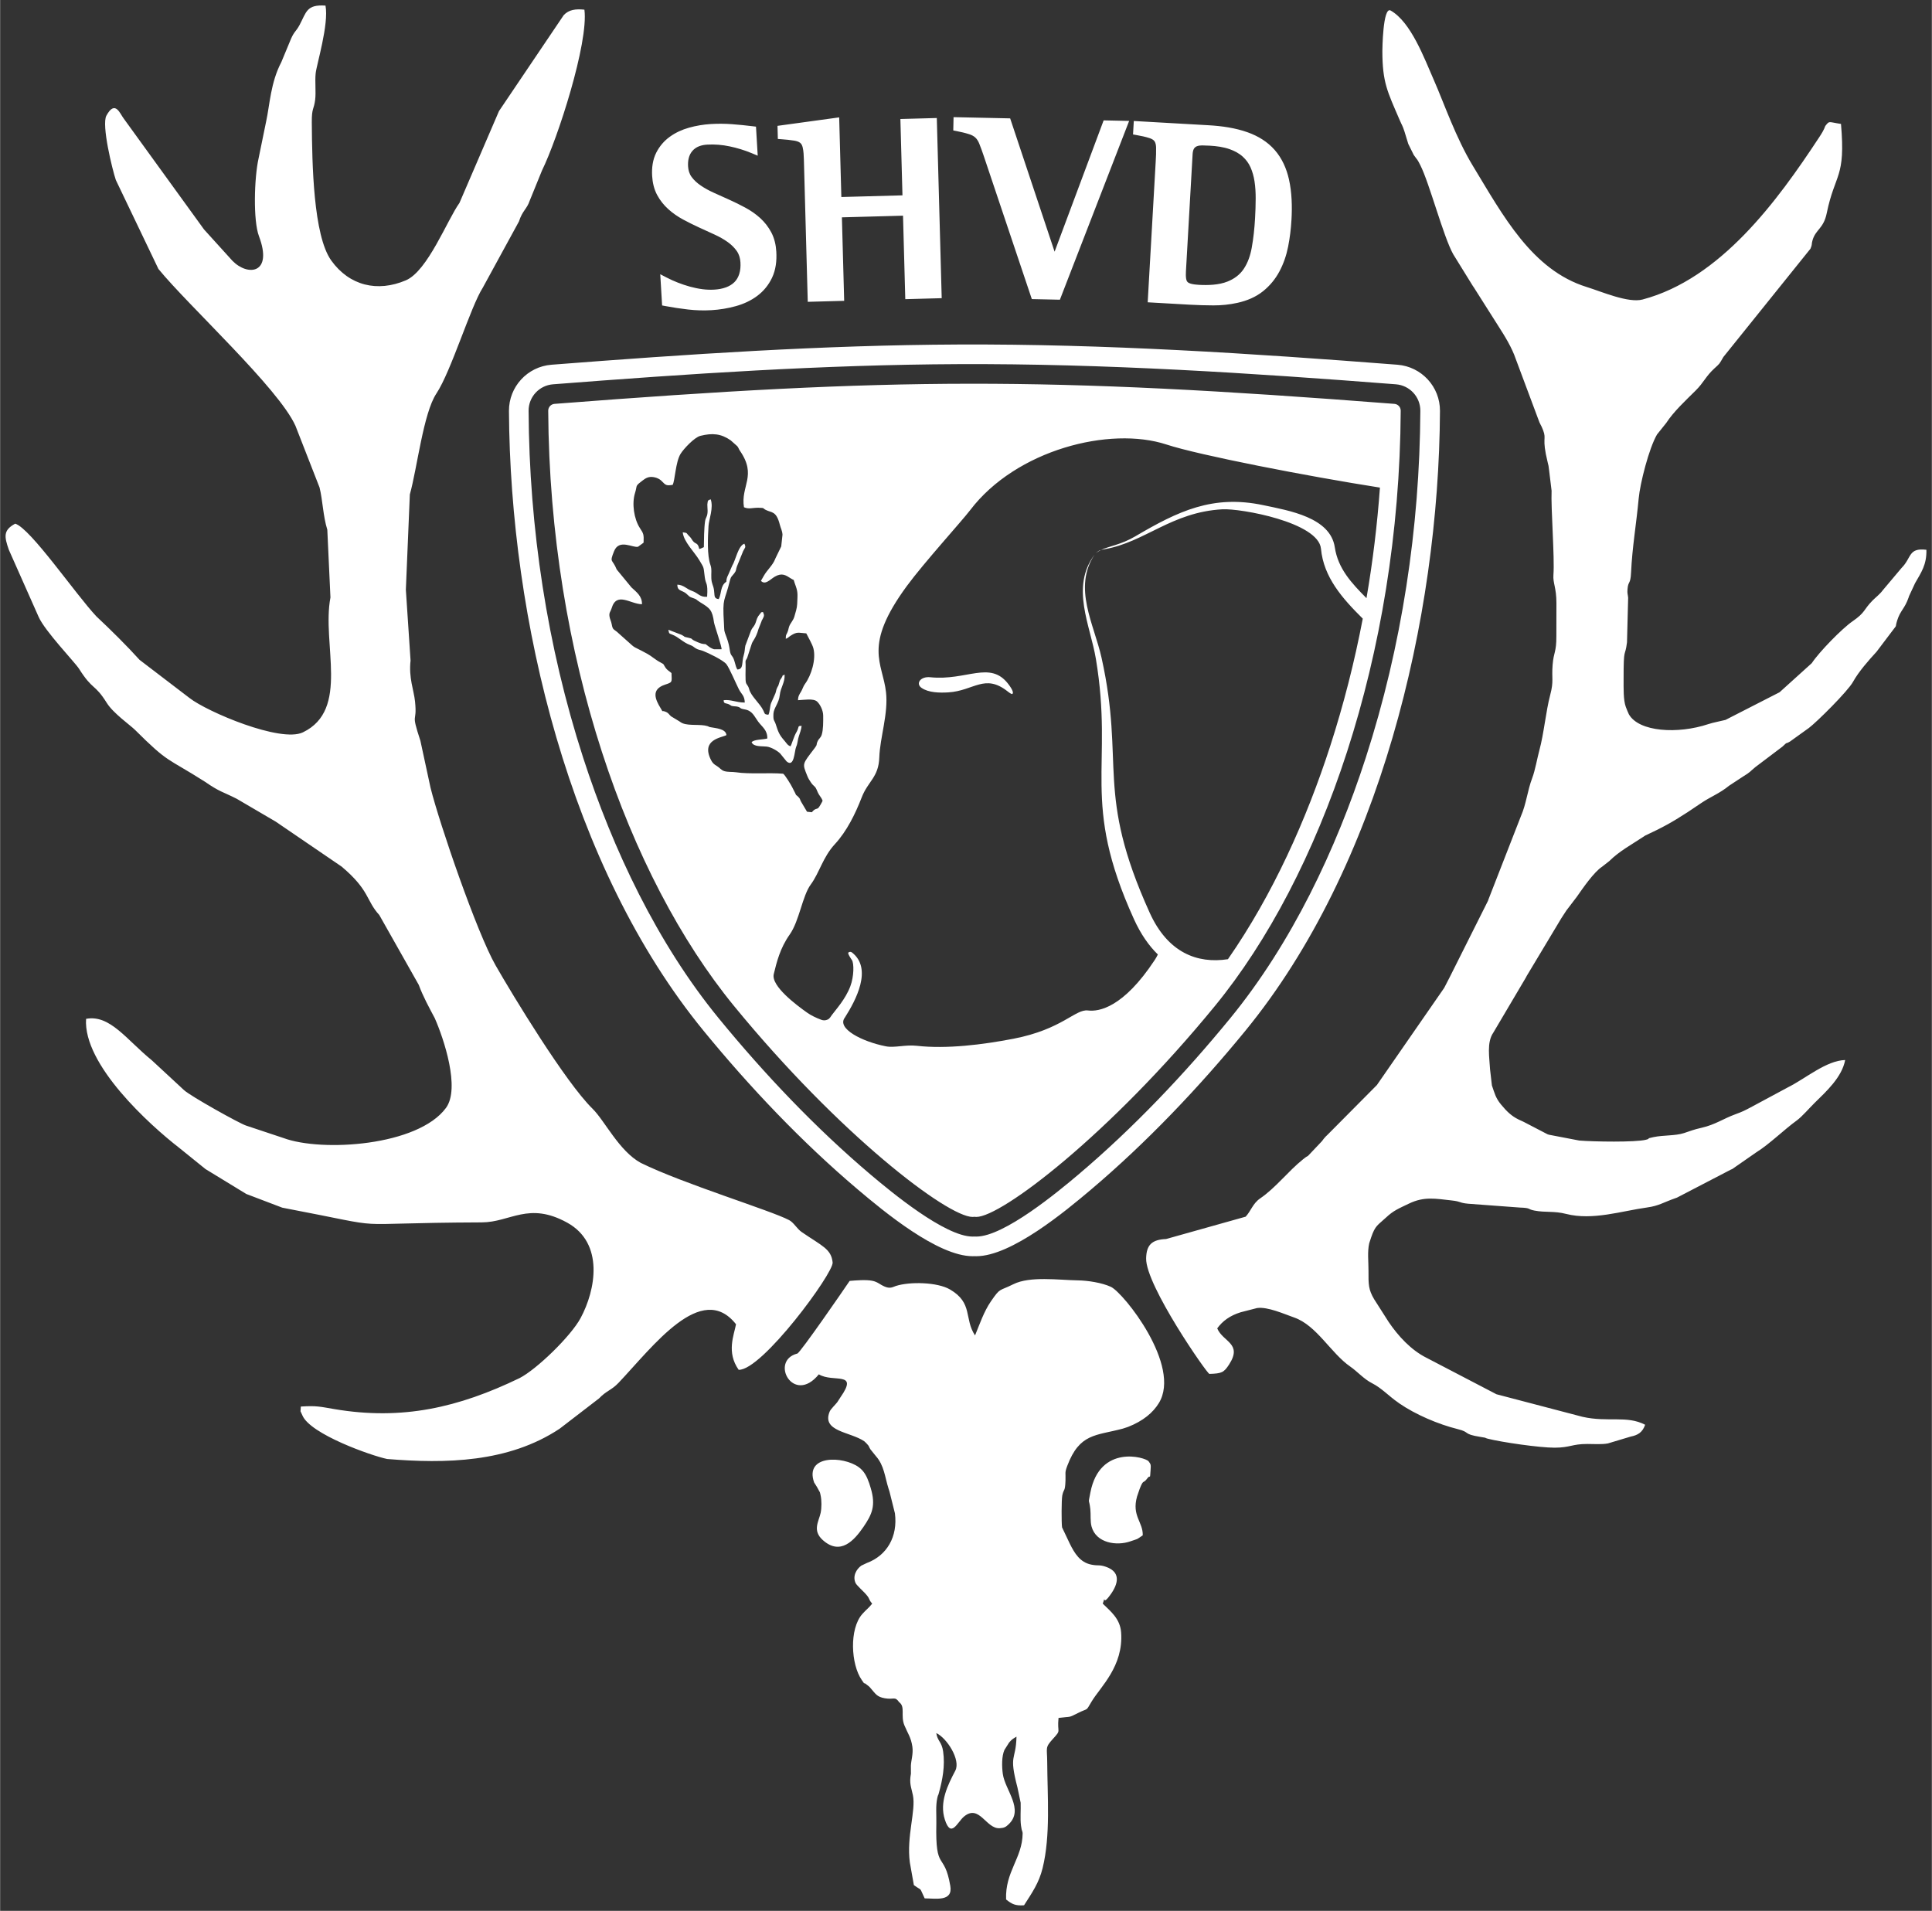 <?xml version="1.0" encoding="UTF-8"?> <svg xmlns="http://www.w3.org/2000/svg" xmlns:xlink="http://www.w3.org/1999/xlink" xmlns:xodm="http://www.corel.com/coreldraw/odm/2003" xml:space="preserve" width="1011px" height="1000px" version="1.1" style="shape-rendering:geometricPrecision; text-rendering:geometricPrecision; image-rendering:optimizeQuality; fill-rule:evenodd; clip-rule:evenodd" viewBox="0 0 1011 1000.138"><rect x="0" y="0" width="1011" height="1000.138" fill="#333333" stroke="none"/> <defs> <style type="text/css"> .fil0 {fill:white} </style> </defs> <g id="Ebene_x0020_1">  <path class="fil0" d="M656.786 114.244c0.196,-3.425 0.311,-6.856 0.323,-10.287 0.01,-3.01 -0.144,-6.046 -0.603,-9.024 -0.392,-2.541 -1.056,-5.03 -2.106,-7.382 -0.95,-2.128 -2.305,-3.969 -4.03,-5.539 -1.938,-1.764 -4.308,-3.012 -6.763,-3.891 -3.3,-1.181 -6.973,-1.67 -10.457,-1.868 -1.365,-0.078 -2.732,-0.137 -4.1,-0.147 -0.915,-0.005 -1.867,0.114 -2.725,0.451 -0.622,0.245 -1.099,0.648 -1.475,1.202 -0.536,0.784 -0.701,2.128 -0.753,3.047l-3.487 61.26c-0.071,1.25 -0.095,2.644 0.129,3.921 0.089,0.573 0.287,1.155 0.695,1.584 0.444,0.466 1.138,0.751 1.748,0.921 1.311,0.36 2.773,0.509 4.127,0.587 4.826,0.273 10.536,0.105 15.079,-1.724 3.406,-1.371 6.319,-3.441 8.398,-6.5 2.244,-3.304 3.529,-7.187 4.243,-11.092 0.933,-5.118 1.462,-10.329 1.757,-15.519zm19.054 0.817c-0.268,4.721 -0.838,9.424 -1.759,14.062 -0.896,4.511 -2.365,8.855 -4.532,12.92 -2.126,3.989 -4.949,7.428 -8.461,10.28 -3.923,3.188 -8.648,5.108 -13.551,6.19 -4.129,0.91 -8.353,1.348 -12.583,1.326 -4.109,-0.021 -8.218,-0.13 -12.32,-0.364l-22.043 -1.255 4.205 -73.872c0.133,-2.356 0.259,-4.784 0.191,-7.144 -0.031,-1.059 -0.199,-2.33 -0.797,-3.234 -0.542,-0.821 -1.614,-1.335 -2.514,-1.642 -2.165,-0.74 -4.609,-1.216 -6.858,-1.62l-1.901 -0.343 0.399 -7.042 39.105 2.226c6.889,0.392 14.092,1.389 20.606,3.74 5.393,1.947 10.276,4.898 14.071,9.246 3.821,4.378 6.141,9.661 7.413,15.296 1.548,6.867 1.728,14.225 1.329,21.23zm-123.971 16.677l25.668 -68.734 13.347 0.288 -36.244 93.575 -14.689 -0.317 -25.14 -74.858c-0.738,-2.198 -1.51,-4.412 -2.391,-6.559 -0.47,-1.146 -1.127,-2.293 -2.038,-3.143 -0.892,-0.832 -2.064,-1.374 -3.214,-1.746 -2.115,-0.685 -4.361,-1.183 -6.54,-1.62l-1.791 -0.359 0.148 -6.948 29.624 0.637 23.26 69.784zm-79.331 -18.851l-31.987 0.87 1.19 43.699 -19.061 0.518 -2.027 -74.476c-0.056,-2.012 -0.156,-4.354 -0.618,-6.316 -0.21,-0.891 -0.573,-1.811 -1.305,-2.402 -0.842,-0.679 -2.061,-1 -3.106,-1.173 -2.181,-0.357 -4.428,-0.558 -6.632,-0.726l-1.96 -0.15 -0.187 -6.86 32.282 -4.433 1.135 41.678 31.987 -0.87 -1.087 -39.957 19.059 -0.518 2.567 94.296 -19.061 0.518 -1.189 -43.698zm-66.316 18.848c0.276,4.659 -0.229,9.471 -2.271,13.719 -1.799,3.743 -4.347,6.893 -7.667,9.386 -3.352,2.519 -7.155,4.252 -11.182,5.377 -4.199,1.172 -8.506,1.871 -12.857,2.13 -4.076,0.243 -8.173,0.113 -12.23,-0.354 -3.983,-0.46 -7.947,-1.062 -11.886,-1.801l-1.674 -0.314 -0.973 -16.346 3.411 1.77c1.889,0.981 3.837,1.851 5.819,2.625 2.069,0.805 4.178,1.521 6.319,2.107 2.126,0.58 4.279,1.037 6.465,1.324 2.069,0.271 4.168,0.359 6.252,0.235 2.091,-0.124 4.213,-0.473 6.183,-1.209 1.62,-0.607 3.116,-1.469 4.352,-2.691 1.188,-1.176 1.988,-2.623 2.509,-4.204 0.649,-1.965 0.785,-4.096 0.661,-6.15 -0.123,-2.111 -0.674,-4.143 -1.886,-5.897 -1.275,-1.846 -2.907,-3.406 -4.724,-4.714 -2.147,-1.545 -4.492,-2.829 -6.892,-3.934 -2.728,-1.254 -5.462,-2.499 -8.191,-3.751 -2.821,-1.296 -5.605,-2.674 -8.337,-4.15 -2.772,-1.499 -5.374,-3.29 -7.716,-5.402 -2.348,-2.12 -4.309,-4.574 -5.816,-7.36 -1.671,-3.092 -2.446,-6.56 -2.655,-10.051 -0.245,-4.155 0.258,-8.444 2.163,-12.192 1.684,-3.311 4.043,-6.097 7.049,-8.277 3.053,-2.214 6.468,-3.765 10.092,-4.778 3.724,-1.039 7.539,-1.681 11.397,-1.911 3.682,-0.219 7.378,-0.2 11.056,0.075 3.603,0.271 7.201,0.632 10.789,1.072l1.804 0.22 0.904 15.197 -3.222 -1.341c-3.695,-1.538 -7.542,-2.704 -11.456,-3.526 -3.864,-0.812 -7.811,-1.156 -11.756,-0.92 -2.92,0.174 -5.755,0.995 -7.731,3.265 -1.983,2.279 -2.457,5.22 -2.281,8.159 0.118,1.981 0.654,3.857 1.831,5.471 1.286,1.764 2.937,3.233 4.728,4.468 2.159,1.489 4.497,2.74 6.884,3.819 2.728,1.234 5.458,2.455 8.187,3.686 2.832,1.278 5.616,2.657 8.349,4.134 2.784,1.503 5.398,3.3 7.743,5.426 2.355,2.136 4.305,4.652 5.801,7.458 1.67,3.136 2.445,6.623 2.655,10.15zm19.784 644.174c-5.085,-14.586 15.213,-13.871 23.331,-8.017 2.831,2.041 4.237,4.799 5.513,8.438l0.788 2.532c2.743,9.138 0.71,13.744 -3.817,20.345 -4.742,6.912 -11.979,15.201 -21.274,6.863 -5.611,-5.027 -2.064,-9.781 -1.122,-14.222 0.552,-2.602 0.558,-6.682 -0.03,-9.24 -0.562,-2.436 -0.044,-0.772 -1.181,-3.031 -0.918,-1.83 -2.103,-3.367 -2.208,-3.668zm171.996 27.684c-3.943,2.638 -1.738,1.476 -6.424,3.13 -7.289,2.568 -18.018,0.902 -20.358,-7.708 -0.776,-2.848 -0.327,-6.083 -0.65,-9.08 -0.664,-6.171 -1.294,-1.846 0.018,-8.705 4.891,-25.53 28.91,-18.505 30.484,-16.361 1.162,1.579 1.228,1.636 1.036,4.523 -0.38,5.678 -0.092,2.181 -1.588,4.234 -2.486,3.423 -1.963,0.154 -4.131,5.649l-1.359 3.97c-2.895,10.167 3.181,13.37 2.972,20.348zm-7.794 -56.715l-2.707 0.886c-14.009,3.743 -22.56,2.327 -29.006,19.479 -1.424,3.799 -0.778,3.495 -0.924,7.613 -0.228,6.372 -0.881,3.962 -1.681,7.868 -0.44,2.153 -0.463,14.372 -0.115,16.712l4.108 8.639c2.442,4.928 5.309,9.659 11.175,10.844 3.819,0.773 4.044,-0.105 7.622,1.126 8.847,3.05 6.056,10.178 1.318,16.049 -3.346,4.15 -1.148,-2.244 -2.919,3.254 4.133,4.064 9.066,7.868 9.605,15.024 1.325,17.73 -10.902,28.629 -15.401,36.15 -3.336,5.575 -1.466,3.209 -7.15,6.062 -5.403,2.716 -3.151,1.67 -10.201,2.581 -0.853,8.223 1.739,5.868 -2.98,11.016 -4.219,4.606 -2.985,4.566 -2.946,11.938 0.096,18.146 1.804,38.54 -2.411,55.661 -1.943,7.878 -5.562,12.913 -9.716,19.441 -4.529,0.331 -6.381,-0.606 -9.388,-3.04 -0.591,-14.48 8.499,-21.622 8.654,-34.46 0.019,-1.513 -0.406,-0.68 -0.865,-4.265 -0.476,-3.699 -0.029,-8.113 -0.17,-11.892l-1.662 -7.93c-4.69,-17.964 -0.82,-13.703 -0.518,-26.676 -2.081,1.22 -2.555,1.573 -3.846,3.066l-2.458 3.875c-1.483,3.337 -1.382,8.679 -0.859,12.546 1.141,8.459 11.298,18.603 3.042,26.406 -1.484,1.4 -2.27,1.902 -4.719,2.037 -7.094,0.393 -10.582,-12.735 -18.593,-6.134 -3.536,2.916 -6.79,11.734 -10.071,1.594 -2.938,-9.073 1.517,-18.028 5.478,-25.566 2.94,-5.608 -4.375,-17.091 -9.957,-19.695 0.667,4.34 2.863,4.475 3.596,9.663 1.054,7.474 -0.299,14.77 -2.3,21.938 -0.572,2.041 -0.176,-0.151 -0.744,2.308 -0.945,4.092 -0.418,9.062 -0.515,13.402 -0.588,25.887 4.12,14.218 7.299,32.644 1.455,8.442 -7.596,6.569 -13.405,6.569 -3.126,-6.579 -0.918,-3.456 -5.66,-6.957l-2.114 -11.894c-1.808,-13.721 3.273,-27.08 1.605,-35.18 -0.861,-4.194 -1.991,-6.132 -1.027,-11.232l-0.026 -4.131c0.073,-2.608 1.323,-6.281 0.787,-9.984 -0.717,-4.937 -2.436,-6.973 -4.184,-11.201 -2.097,-5.076 0.622,-9.683 -2.738,-12.113 -2.257,-3.223 -2.739,-1.21 -7.473,-2.043 -4.281,-0.755 -4.863,-2.333 -7.568,-5.41 -0.938,-1.069 -0.821,-0.781 -1.724,-1.547 -2.653,-2.253 -0.46,0.779 -2.814,-2.618 -5.685,-8.191 -6.604,-26.706 0.273,-34.508 2.1,-2.38 3.245,-3.009 5.181,-5.436 -2.372,-2.848 -0.756,-2.297 -3.942,-5.677 -0.645,-0.685 -4.237,-4.069 -4.693,-5.016 -1.743,-3.605 0.306,-7.364 2.984,-9.242l2.907 -1.378c10.521,-3.928 16.221,-13.836 14.649,-25.982l-2.804 -11.232c-0.096,-0.328 -0.183,-0.585 -0.281,-0.905 -0.096,-0.315 -0.187,-0.575 -0.285,-0.883 -1.863,-5.874 -2.256,-12.067 -6.573,-16.895l-2.897 -3.602c-0.8,-1.291 -0.48,-1.122 -1.152,-2.089 -0.23,-0.334 -1.705,-1.87 -2.038,-2.098 -7.407,-5.055 -22.499,-5.034 -18.098,-15.602 0.524,-1.252 3.046,-3.642 3.904,-4.787 0.832,-1.109 0.84,-1.391 1.727,-2.652 9.777,-13.939 -3.903,-7.458 -11.324,-11.992 -13.327,16.331 -25.927,-7.152 -11.247,-10.883 1.51,-0.382 24.666,-33.972 26.9,-37.334 0.1,-0.152 0.305,-0.465 0.484,-0.684 3.294,-0.291 8.61,-0.714 11.786,-0.073 3.024,0.613 3.758,1.871 6.694,3.103 2.834,1.188 4.31,0.066 5.689,-0.378 7.279,-2.349 21.697,-2.041 28.307,1.806 12.214,7.106 7.316,15.263 13.137,24.084 2.341,-5.666 4.614,-12.502 8.353,-17.907 5.051,-7.303 4.054,-5.088 11.713,-8.911 8.696,-4.34 23.699,-2.163 33.787,-2.006 5.124,0.079 12.484,1.192 17.233,3.38 6.597,3.04 37.163,41.291 25.106,60.872 -3.036,4.935 -8.137,9.337 -16.214,12.484zm361.635 -674.734c1.51,-2.297 2.63,-4.087 3.379,-6.211 2.32,-2.879 1.368,-2.091 8.212,-1.073 2.491,28.582 -3.117,25.597 -7.464,46.741 -1.675,8.143 -5.743,8.389 -7.423,14.126 -0.696,2.379 0.02,1.848 -1.09,4.452l-45.577 56.673c-2.331,3.987 -1.679,3.196 -4.723,5.992 -4.555,4.19 -5.472,7.283 -9.844,11.623 -5.177,5.137 -11.461,10.941 -15.364,16.944l-4.795 5.993c-4.235,7.263 -8.869,25.559 -9.598,33.5 -1.221,13.327 -3.364,25.306 -3.991,38.756 -0.304,6.498 -1.503,4.239 -1.859,8.706 -0.196,2.509 0.178,2.521 0.336,4.481l-0.601 23.351c-1.052,8.486 -1.815,1.542 -1.779,19.299 0.01,4.599 -0.184,10.898 1.164,14.527 0.273,0.731 1.3,3.312 1.574,3.795 5.233,9.308 25.643,10.511 41.638,5.17 2.613,-0.871 6.112,-1.459 8.941,-2.185l28.317 -14.483 16.847 -15.224c3.893,-5.905 15.875,-18.141 21.272,-21.864 6.976,-4.812 5.6,-5.918 10.551,-10.945 1.534,-1.551 3.807,-3.248 5.329,-5.336l9.865 -11.717c5.329,-5.318 3.4,-10.631 12.977,-9.479 0.203,7.843 -2.771,11.926 -5.912,17.434l-3.159 6.786c-0.093,0.259 -0.173,0.551 -0.265,0.814 -1.992,5.798 -4.339,6.745 -5.959,11.979 -1.291,4.174 0.151,1.864 -1.979,4.701l-8.817 11.656c-4.133,4.501 -9.34,10.376 -12.313,15.747 -2.727,4.938 -18.853,20.94 -23.095,24.14l-9.891 7.105c-2.917,1.723 -0.75,-0.357 -3.965,2.677l-14.146 10.689c-3.383,2.787 -2.302,2.41 -6.614,5.059l-7.159 4.704c-5.005,4.093 -9.554,5.674 -14.628,9.103l-7.08 4.755c-8.381,5.449 -13.381,8.133 -22.234,12.255 -0.198,0.135 -0.455,0.313 -0.652,0.444 -6.269,4.18 -12.75,7.588 -18.116,12.901l-3.75 2.938c-4.252,2.773 -10.03,11.165 -13.197,15.703l-5.517 7.246c-0.938,1.49 -1.851,2.83 -2.61,4.012l-18.133 30.223c-0.11,0.229 -0.249,0.5 -0.364,0.724l-17.115 28.956c-3.554,5.116 -1.982,13.092 -1.69,19.254l0.97 8.379c1.453,4.116 1.898,6.498 4.798,9.999 3.033,3.663 5.495,6.023 9.21,7.836 0.318,0.154 2.185,1 2.209,1.014 0.219,0.109 0.499,0.243 0.717,0.357l12.108 6.294c0.241,0.079 0.52,0.19 0.761,0.266l15.94 3.057c7.334,0.609 29.437,0.981 34.866,-0.421 3.456,-0.896 -1.159,-0.3 3.958,-1.38 5.211,-1.099 11.329,-0.613 15.936,-2.102 3.937,-1.272 4.608,-1.722 9.282,-2.798 7.221,-1.669 11.248,-4.722 17.625,-7.052 3.99,-1.457 4.903,-1.989 8.054,-3.639l19.712 -10.598c8.965,-4.469 19.819,-13.894 29.705,-14.161 -1.722,9.007 -9.756,16.33 -16.137,22.586 -2.538,2.489 -6.483,7.096 -9.203,9.056 -6.449,4.643 -14.4,12.481 -21.126,16.635l-12.651 8.792c-0.228,0.117 -0.536,0.208 -0.772,0.323l-28.157 14.637c-0.246,0.084 -0.525,0.191 -0.772,0.277 -6.196,2.15 -8.685,4.033 -14.809,4.867 -13.149,1.79 -28.519,6.937 -42.437,3.371 -6.301,-1.617 -10.709,-0.631 -16.489,-1.728 -4.018,-0.763 -1.584,-1.389 -7.721,-1.595l-26.979 -2.002c-4.888,-0.438 -3.443,-1.13 -8.65,-1.712 -8.573,-0.957 -14.475,-2.162 -22.342,1.618 -5.547,2.664 -8.167,3.68 -12.004,7.278 -4.289,4.023 -5.673,4.065 -7.828,10.407l-1.019 3.097c-1.035,4.54 -0.348,9.762 -0.379,14.451 -0.044,7.225 -0.02,9.786 2.97,14.863l7.561 11.853c4.984,7.381 11.765,14.749 19.765,18.747l36.673 19.117 45.056 11.813c13.362,3.011 23.097,-0.876 32.766,4.157 -1.396,3.996 -3.809,5.442 -7.568,6.19l-11.947 3.584c-3.156,0.592 -7.404,0.293 -10.699,0.282 -8.097,-0.019 -8.956,1.919 -17.143,1.944 -7.901,0.024 -27.788,-2.872 -35.01,-4.704 -2.531,-0.641 0.8,-0.195 -3.85,-0.942 -9.46,-1.517 -5.088,-2.389 -11.77,-4.046 -10.301,-2.55 -22.221,-7.671 -30.616,-13.452 -0.197,-0.134 -0.441,-0.332 -0.635,-0.466 -4.883,-3.353 -8.648,-7.588 -13.722,-10.152 -4.236,-2.138 -7.654,-6.113 -11.352,-8.667 -10.19,-7.038 -17.564,-21.571 -29.369,-25.7 -5.305,-1.852 -13.812,-5.723 -19.397,-4.968 -0.012,0 -7.888,1.993 -8.583,2.208 -5.573,1.709 -9.477,4.55 -12.299,8.437 2.972,7.14 13.372,7.837 6.215,18.904 -2.734,4.225 -3.88,4.733 -10.314,4.931 -1.141,0.035 -33.394,-46.351 -33.11,-60.443 0.145,-7.196 3.117,-9.844 10.436,-10.155l41.651 -11.693c2.847,-3.104 3.762,-6.961 7.647,-9.604 8.029,-5.463 14.69,-14.289 22.456,-20.488 1.968,-1.572 1.164,-0.863 2.557,-1.757l7.29 -7.697c0.178,-0.265 0.73,-0.999 0.927,-1.243 0.754,-0.931 1.06,-1.205 2.094,-2.197l25.706 -25.899 35.227 -50.852c1.1,-2.113 1.881,-3.626 2.898,-5.622l20.064 -40.031c0.085,-0.253 0.182,-0.532 0.264,-0.79l16.916 -43.4c2.878,-6.568 3.378,-13.296 5.946,-20.036 1.522,-3.992 2.639,-10.511 3.714,-14.445 2.399,-8.77 3.411,-20.411 5.677,-28.973 1.968,-7.441 0.689,-8.516 1.276,-15.848 0.544,-6.783 1.992,-6.344 1.957,-15.002 -0.023,-5.733 0.027,-11.488 0.031,-17.229 0.007,-8.136 -1.893,-10.503 -1.571,-14.75 0.699,-9.17 -1.368,-34.812 -0.962,-44.11l-1.335 -10.964c-0.374,-2.73 -0.09,-1.37 -0.707,-3.874 -3.299,-13.374 -0.402,-11.655 -2.438,-16.937 -1.265,-3.278 -1.365,-2.34 -2.654,-6.079l-11.653 -31.19c-1.987,-5.85 -5.672,-11.825 -8.936,-16.912l-12.966 -20.449c-0.141,-0.205 -0.324,-0.456 -0.459,-0.666 -0.136,-0.21 -0.306,-0.472 -0.434,-0.684l-9.883 -15.98c-5.107,-9.043 -12.494,-37.323 -17.232,-46.64 -1.91,-3.759 -1.24,-2.182 -3.444,-5.358l-2.852 -5.763c-0.94,-2.857 -1.133,-3.857 -1.97,-6.412 -1.196,-3.647 -1.09,-2.723 -2.581,-6.193 -6.374,-14.838 -9.002,-19.497 -9.019,-36.063 0,-0.209 0.212,-23.512 4.341,-21.156 10.642,6.074 17.516,24.804 22.704,36.607 5.189,11.803 11.417,30.026 20.278,44.617 15.85,26.1 30.931,54.568 59.637,63.484 7.867,2.443 21.744,8.525 29.228,6.539 40.757,-10.811 70.524,-51.597 92.242,-84.622zm-538.936 566.447c2.516,1.33 4.109,4.586 6.644,6.293 10.564,7.271 15.436,8.751 16.15,15.898 0.55,5.502 -37.021,56.605 -49.174,56.175 -6.512,-9.194 -2.437,-18.22 -1.39,-23.841 -18.069,-22.922 -43.59,11.802 -61.48,30.653 -3.703,3.904 -6.451,4.169 -10.176,8.132l-20.664 15.894c-26.85,17.795 -59.647,18.334 -90.283,15.84 -8.211,-1.705 -40.216,-12.966 -44.339,-22.824 -1.466,-3.506 -0.924,-0.723 -0.825,-4.625 8.311,-0.535 9.988,0.06 17.628,1.348 35.474,5.98 64.829,-0.777 96.827,-16.222 9.032,-4.636 26.834,-21.919 31.952,-31.398 7.903,-14.64 12.516,-39.222 -7.008,-49.987 -20.214,-11.146 -29.697,-0.197 -44.659,-0.135 -78.035,0.315 -41.689,4.216 -104.45,-7.701l-18.842 -7.173 -21.347 -13.037 -13.687 -11.054c-15.544,-12.037 -50.432,-43.637 -48.803,-67.562 12.493,-2.37 21.157,10.927 34.396,21.676l16.8 15.568c3.154,3.051 29.401,17.681 32.566,18.625l19.533 6.501c20.148,7.477 70.425,4.158 85.061,-15.753 7.579,-10.313 -1.19,-36.393 -5.865,-46.971 -2.923,-5.523 -6.161,-11.385 -8.378,-17.437l-20.642 -36.536c-7.087,-7.774 -4.901,-12.863 -19.732,-25.373l-34.526 -23.552 -20.424 -11.964c-7.508,-3.784 -8.801,-3.509 -16.681,-8.959 -20.256,-12.871 -18.651,-9.295 -36.487,-27.062 -2.481,-2.47 -11.39,-8.68 -14.803,-14.146 -6.414,-10.276 -7.213,-6.297 -14.515,-17.864 -2.073,-3.284 -17.888,-19.727 -21.141,-27.155l-15.604 -35.142c-2.334,-6.785 -3.081,-10.189 3.356,-13.638 8.106,2.558 31.507,36.853 42.516,48.569 7.416,6.927 16.006,15.449 22.567,22.716l26.133 19.96c9.123,7.17 47.702,23.593 59.361,17.969 24.693,-11.908 9.764,-46.254 14.4,-70.588l-1.641 -35.445c-2.258,-7.295 -2.36,-15.152 -4.05,-22.087l-12.621 -32.309c-8.816,-19.685 -56.039,-62.865 -71.716,-82.097l-22.295 -46.568c-1.808,-5.411 -7.59,-28.807 -4.93,-33.69 4.639,-8.515 7.134,-0.87 9.147,1.65l41.944 57.927 14.852 16.394c8.091,8.281 21.349,6.858 13.888,-12.899 -3.077,-8.143 -2.483,-30.472 -0.202,-40.629l3.983 -19.442c1.904,-8.701 2.297,-20.278 7.944,-31.023l5.102 -12.289c1.793,-3.994 2.563,-3.631 4.452,-7.167 3.577,-6.695 3.573,-10.786 13.555,-10.11 1.832,9.755 -4.644,30.788 -5.142,35.408 -0.466,4.348 0.239,9.79 -0.274,13.923 -0.647,5.205 -1.814,4.054 -1.755,11.804 0.169,21.683 0.774,59.188 10.196,72.304 9.485,13.202 24.161,16.695 39.034,10.35 11.444,-4.883 21.7,-31.706 28.038,-40.486l20.695 -48.082 33.858 -50.196c2.716,-2.93 6.297,-3.369 10.854,-2.89 2.25,17.337 -14.041,67.628 -22.196,84.161l-6.469 15.897c-1.457,4.341 -3.767,5.09 -5.596,10.793l-18.909 34.632c-6.405,9.959 -16.575,43.797 -24.296,55.423 -6.849,10.319 -10.04,39.005 -13.898,52.834l-2.085 49.843 2.461 37.072c-1.041,9.15 1.736,15.461 2.346,21.477 1.241,12.219 -2.471,4.46 2.806,20.525l5.304 24.594c4.711,18.912 24.272,75.878 34.05,92.961 8.932,15.609 36.492,61.061 50.738,75.035 6.391,6.265 13.872,22.117 25.227,28.335 22.178,10.932 68.048,24.881 77.636,29.949zm97.023 8.604c-0.321,0.02 -0.645,0.031 -0.969,0.031 -14.475,-0.001 -42.747,-23.443 -53.325,-32.389 -28.758,-24.329 -55.674,-52.701 -79.516,-81.818 -32.162,-39.278 -55.413,-88.345 -70.979,-136.42 -18.868,-58.281 -28.233,-120.352 -28.566,-181.568 -0.04,-7.265 5.536,-13.324 12.778,-13.886 70.656,-5.491 141.399,-10.258 212.296,-10.558 76.449,-0.323 152.676,4.637 228.858,10.558 7.243,0.562 12.818,6.621 12.778,13.886 -0.332,61.216 -9.698,123.287 -28.566,181.568 -15.565,48.075 -38.815,97.142 -70.979,136.42 -23.841,29.117 -50.756,57.489 -79.516,81.818 -10.577,8.946 -38.85,32.388 -53.325,32.389 -0.323,0 -0.646,-0.011 -0.969,-0.031zm0 10.287c-0.323,0.013 -0.645,0.019 -0.97,0.019 -18.311,-0.002 -46.61,-23.528 -59.96,-34.82 -29.239,-24.733 -56.59,-53.55 -80.83,-83.152 -70.267,-85.812 -101.276,-215.559 -101.87,-324.442 -0.069,-12.649 9.647,-23.206 22.258,-24.187 70.908,-5.51 141.897,-10.285 213.047,-10.587 76.734,-0.324 153.234,4.645 229.697,10.587 12.613,0.981 22.327,11.538 22.258,24.187 -0.594,108.883 -31.603,238.63 -101.87,324.442 -24.24,29.602 -51.592,58.419 -80.83,83.152 -13.35,11.292 -41.649,34.818 -59.96,34.82 -0.323,0 -0.646,-0.006 -0.97,-0.019zm66.229 -369.641c-1.13,0.313 -1.695,0.737 -2.743,1.798 0.788,-0.729 1.707,-1.303 2.743,-1.798zm66.423 214.209c23.46,-33.744 41.07,-73.069 53.505,-111.482 7.055,-21.792 12.734,-44.139 17.065,-66.776 -10.642,-10.542 -20.478,-21.611 -21.873,-36.58 -1.294,-13.894 -42.133,-21.181 -51.589,-20.652 -26.637,1.492 -40.484,17.196 -61.599,20.882 -0.816,0.142 -1.429,0.26 -1.932,0.399 4.22,-2.01 10.421,-2.7 17.886,-7.096 22.505,-13.257 40.627,-21.905 66.967,-16.359 13.695,2.884 35.148,6.429 37.498,22.052 1.693,11.26 8.843,18.821 16.587,26.642 3.297,-19.168 5.638,-38.512 7.039,-57.874 -37.991,-5.966 -94.672,-16.952 -111.708,-22.545 -29.626,-9.727 -78.697,2.785 -102.697,34.274 -4.54,5.954 -24.195,27.535 -33.171,39.751 -23.217,31.595 -12.661,40.089 -10.929,55.585 1.267,11.329 -3.145,23.628 -3.508,34.139 -0.364,10.513 -5.894,12.383 -9.211,20.954 -3.319,8.574 -7.819,17.752 -14.057,24.483 -6.244,6.727 -8.134,15.066 -12.573,21.056 -4.44,5.989 -6.007,19.103 -11.054,26.239 -5.049,7.14 -6.807,14.392 -8.339,20.68 -1.534,6.296 12.057,16.372 17.443,20.187 2.05,1.451 4.576,2.685 7.434,3.754 1.129,0.422 2.249,0.377 3.339,-0.126 1.09,-0.506 1.545,-1.497 2.256,-2.465 1.997,-2.722 7.051,-8.175 9.595,-14.932 1.959,-5.198 1.953,-12.03 0.856,-13.695 -0.39,-0.595 -2.405,-3.481 -1.883,-3.963 0.522,-0.483 1.3,-0.514 1.863,-0.08 10.976,8.499 2.004,25.122 -3.71,34.12 -4.353,5.648 8.83,12.528 21.49,15.025 4.526,0.891 10.245,-0.952 16.183,-0.277 15.625,1.777 34.646,-0.611 50.596,-3.695 25.554,-4.943 32.339,-15.636 39.006,-14.794 5.665,0.716 18.45,-1.441 34.868,-26.344 0.589,-0.895 1.176,-1.87 1.685,-2.959 -4.732,-4.602 -8.957,-10.667 -12.478,-18.413 -28.212,-62.069 -10.486,-79.49 -19.958,-136.302 -2.959,-17.75 -13.34,-37.435 -0.719,-54.539 0.209,-0.244 0.431,-0.471 0.661,-0.685 -0.201,0.205 -0.418,0.43 -0.661,0.685 -11.438,17.374 -0.24,36.329 3.685,53.97 12.473,56.09 -3.494,70.115 25.195,133.43 9.455,20.87 24.843,26.802 40.947,24.326zm-146.293 -139.66c-4.536,0.283 -10.435,0.199 -14.092,-2.383 -3.116,-2.184 -0.625,-6.077 4.627,-5.538 18.992,1.951 31.23,-8.9 40.761,3.484 2.386,3.099 2.882,4.799 2.153,5.261 -0.329,0.211 -1.335,-0.453 -2.502,-1.373 -11.951,-9.417 -17.659,-0.282 -30.947,0.549zm-144.321 -108.613c-3.324,0.539 -3.637,0.186 -5.762,-2.016 -1.339,-1.382 -3.707,-2.231 -5.834,-2.12 -2.236,0.119 -3.878,1.689 -5.233,2.721 -2.809,2.131 -1.723,2.083 -2.836,5.577 -1.798,5.641 -0.543,13.666 2.456,18.342 1.953,3.046 2.185,3.234 2.001,7.773 -0.098,0.085 -0.266,0.058 -0.317,0.219l-2.57 1.882c-2.701,0.755 -9.92,-4.318 -12.575,2.374 -2.517,6.34 -0.888,3.794 1.385,9.536l7.725 9.389c2.719,2.523 5.614,4.581 5.505,8.804 -6.046,-0.071 -13.275,-6.768 -15.883,2.104 -0.538,1.822 -1.353,2.109 -1.147,4.074 0.161,1.516 0.898,2.581 1.207,4.35 0.493,2.827 0.95,2.431 2.788,3.955l0.746 0.677c11.385,9.957 4.706,5.098 15.16,10.825 2.184,1.197 4.101,3.055 6.774,4.452 2.283,1.192 1.372,0.859 2.673,2.771 0.876,1.284 1.899,1.749 3.128,2.814 0.187,5.006 0.585,4.735 -3.481,6.101 -7.443,2.502 -4.877,7.899 -2.22,12.25 1.701,2.781 0.037,0.806 2.75,1.962 1.54,0.656 1.659,1.481 2.737,2.335l4.344 2.624c0.641,0.461 1.027,0.743 1.71,1.018 3.525,1.415 9.365,0.342 12.99,1.476 1.656,0.519 -0.426,0.171 1.78,0.601 2.536,0.494 7.923,0.794 8.137,4.121 -2.466,1.342 -13.471,2.246 -8.095,12.967 0.855,1.709 1.661,2.349 3.178,3.252 1.41,0.837 2.188,2.137 3.82,2.622 1.937,0.575 4.214,0.314 6.104,0.597 7.298,1.094 16.943,0.121 24.665,0.755 0.902,0.442 4.282,6.049 4.804,7.178 0.519,1.134 0.8,1.473 1.416,2.774 0.999,2.096 0.243,0.654 1.643,2.086 1.342,1.37 0.709,1.17 1.561,2.652l3.089 5.214 2.516 0.262c0.519,-0.541 0.846,-1.007 1.413,-1.345 1.039,-0.623 1.14,-0.282 1.944,-0.862 0.455,-0.33 2.069,-3.216 2.282,-3.807 -0.458,-1.324 -1.143,-2.026 -1.897,-3.227 -0.825,-1.313 -1.029,-2.35 -1.699,-3.484 -0.559,-0.946 -1.491,-1.32 -2.401,-2.691 -0.908,-1.366 -1.458,-2.186 -2.022,-3.599 -2.687,-6.74 -2.69,-5.907 3.952,-14.67 1.529,-2.02 0.511,-1.424 1.502,-3.541 0.689,-1.479 1.54,-1.585 2.104,-3.359 0.836,-2.63 0.794,-6.814 0.768,-10.01 -0.021,-2.797 -1.688,-5.966 -3.194,-7.34 -1.937,-1.763 -6.927,-0.835 -9.989,-0.709 0.057,-2.193 0.749,-3.066 1.615,-4.514 0.839,-1.397 1.056,-2.655 2.039,-3.99 3.317,-4.51 5.864,-12.802 4.422,-18.577 -0.535,-2.148 -2.706,-5.79 -3.744,-7.896 -4.212,-0.296 -4.784,-1 -8.261,1.264 -1.587,1.032 -0.694,0.835 -2.471,1.588 0.072,-2.37 0.05,-1.529 0.797,-3.25 0.709,-1.63 0.459,-1.709 0.987,-3.231 0.603,-1.729 2.135,-3.066 2.723,-5.184 0.588,-2.121 1.37,-4.317 1.465,-6.583 0.245,-5.882 0.459,-6.166 -1.307,-10.918 -0.958,-2.573 0.276,-0.996 -1.922,-2.392 -2.79,-1.774 -4.727,-3.15 -8.467,-0.983 -2.463,1.427 -5.003,4.599 -7.271,2.194l1.444 -2.523c1.712,-3.117 4.662,-5.492 5.991,-8.855 0.044,-0.108 0.087,-0.23 0.129,-0.342l3.047 -6.286 0.668 -6.133c-0.134,-2.177 -0.904,-3.288 -1.381,-5.18 -1.869,-7.428 -4.298,-6.215 -7.381,-7.807 -1.782,-0.924 -0.392,-1.034 -3.693,-1.124 -3.235,-0.089 -5.07,0.907 -7.712,-0.271 -1.83,-11.185 6.971,-16.446 -2.134,-29.596 -0.714,-1.031 -0.643,-1.496 -1.371,-2.363l-3.44 -3.056c-5.026,-3.528 -9.624,-3.915 -15.86,-2.355 -3.125,0.781 -8.76,6.785 -10.396,9.463 -2.611,4.282 -2.881,13.901 -4.118,16.194zm16.346 32.597c-1.014,0.377 -1.439,0.784 -2.425,0.971 -0.82,-3.742 -1.883,-2.176 -3.48,-4.415 -0.823,-1.151 -0.749,-1.336 -1.838,-2.388 -1.74,-1.681 -0.512,-1.545 -3.325,-1.933 0.541,5.068 6.136,10.276 8.733,14.676 2.573,4.359 2.056,2.984 2.808,8.84 0.532,4.119 1.722,2.455 1.232,10.226 -3.901,0.296 -4.572,-1.917 -7.924,-3.072 -2.871,-0.988 -4.453,-3.206 -7.675,-3.272 0.016,2.425 1.009,2.755 3.026,3.665 2.487,1.124 2.434,2.41 4.409,3.069 3.428,1.144 1.927,0.907 4.495,2.464 5.228,3.172 6.35,4.038 7.278,10.632 0.203,1.419 4.358,13.426 3.912,13.969l-3.931 0.021c-1.226,-0.414 -2.165,-0.944 -3.23,-1.798 -1.9,-1.522 -0.667,-0.53 -3.422,-1.198 -0.667,-0.163 -2.808,-1.075 -3.638,-1.497 -2.078,-1.052 -0.523,-0.959 -3.046,-1.529 -3.404,-0.77 -1.168,-0.272 -3.573,-1.511l-6.971 -2.679c0.446,1.955 0.128,1.833 1.933,2.508 3.483,1.307 5.661,4.091 9.449,5.468 1.662,0.604 1.599,0.915 2.898,1.721 1.35,0.836 2.259,0.784 3.85,1.382 2.475,0.937 10.71,4.847 12.313,7.03 1.608,2.191 5.055,10.29 6.454,13.027 1.364,2.668 3.001,3.251 3.09,6.96 -4.529,0.007 -7.235,-1.681 -11.045,-1.228 -0.049,2.009 1.148,1.427 2.763,2.163 0.137,0.06 0.488,0.287 0.612,0.353 0.994,0.525 -0.055,0.161 0.841,0.458 0.849,0.279 1.553,0.145 2.468,0.306 2.758,0.477 1.087,1.007 4.214,1.513 4.182,0.676 5.019,3.536 7.124,6.371 2.186,2.946 4.912,4.448 4.819,8.872 -2.201,0.648 -6.955,0.414 -8.218,1.961 1.055,2.514 5.329,1.995 7.876,2.279 2.244,0.253 5.571,2.135 7.077,3.622l3.34 4.111c4.102,3.58 4.126,-5.574 5.001,-7.541 0.894,-2.009 0.737,-3.58 1.407,-5.518 0.59,-1.694 1.239,-3.576 1.484,-5.508 -2.081,-0.019 -1.409,0.352 -2.068,1.956 -0.834,2.019 -0.888,1.108 -2.447,5.434 -0.25,0.696 -0.322,0.876 -0.501,1.365 -0.054,0.149 -0.21,0.597 -0.272,0.744l-0.513 1.192c-1.676,-0.558 -2.022,-1.608 -3.27,-3.026 -0.06,-0.072 -0.158,-0.17 -0.219,-0.24 -2.613,-3.022 -3.055,-4.631 -4.284,-8.367 -0.757,-2.293 -1.336,-1.455 -1.181,-5.383 0.115,-2.971 2.879,-5.574 3.309,-9.722 0.437,-4.234 2.75,-6.465 2.542,-10.807 -2.039,1.115 -0.349,-0.208 -1.709,1.882 -0.881,1.347 -0.541,0.499 -1.158,2.563 -0.691,2.305 -0.365,1.009 -1.096,2.565 -0.517,1.105 -0.465,1.807 -0.881,2.87l-2.262 5.109c-0.647,1.714 -0.556,4.537 -1.393,6.046 -2.087,-0.272 -1.741,-0.283 -2.562,-2.081 -1.777,-3.894 -6.634,-7.651 -7.524,-11.44 -0.357,-1.515 -1.18,-2.112 -1.577,-3.032 -0.547,-1.276 -0.183,-7.517 -0.248,-9.481 -0.106,-3.048 -0.135,-1.817 0.796,-3.681l2.32 -7.14c0.551,-2.022 2.201,-2.882 3.657,-8.121l1.461 -3.691c0.041,-0.125 0.074,-0.251 0.12,-0.369 0.497,-1.301 -0.097,0.165 0.476,-0.946 0.838,-1.639 1.104,-2.028 0.25,-3.803 -1.877,0.404 -0.388,-0.203 -1.382,0.786 -0.037,0.034 -0.511,0.659 -0.603,0.78 -0.507,0.675 -0.23,0.233 -0.594,0.812 -0.828,1.316 -0.943,2.679 -1.579,4.003 -0.689,1.437 -1.503,1.887 -2.112,3.388l-2.955 7.86c-0.351,1.788 -0.272,3.156 -0.784,4.772 -1.321,4.166 0.053,7.509 -3.398,7.685 -1.192,-1.811 -1.323,-5.348 -2.791,-7.034 -1.659,-1.908 -0.566,-3.749 -2.918,-9.996 -1.45,-3.843 -1.03,-2.655 -1.303,-7.066 -0.871,-14.332 0.273,-10.64 3.209,-22.78 0.455,-1.869 1.04,-1.928 2.191,-3.454 1.245,-1.65 0.697,-1.695 1.412,-3.649l3.222 -7.945c0.809,-1.81 1.708,-1.805 0.654,-3.919 -3.276,1.109 -4.546,8.627 -6.408,11.608l-1.692 3.91c-0.61,1.564 -1.248,1.996 -1.334,4.393 -3.247,2.104 -2.403,6.038 -3.984,9.091 -2.742,-0.256 -2.039,-1.986 -2.468,-4.745 -0.435,-2.802 -1.245,-3.104 -1.405,-6.178 -0.137,-2.587 0.345,-4.744 -0.446,-6.896 -1.825,-4.961 -1.4,-14.509 -1.02,-20.51 0.207,-3.3 2.707,-9.505 1.14,-13.898 -1.22,0.587 -1.582,0.072 -1.759,2.711 -0.044,0.604 0.143,2.468 0.136,3.33 -0.029,3.241 -0.981,3.101 -1.342,5.524 -0.512,3.459 -0.583,9.94 -0.618,13.47zm361.399 -74.985c-184.006,-14.301 -261.898,-13.809 -439.564,0 -1.874,0.145 -3.311,1.706 -3.301,3.586 0.699,128.264 41.74,243.784 97.221,311.536 55.161,67.362 111.751,110.44 124.894,110.44 0.298,0 0.625,-0.028 0.968,-0.074 0.342,0.046 0.669,0.074 0.967,0.074 13.144,0 69.731,-43.078 124.895,-110.44 55.48,-67.752 96.518,-183.272 97.218,-311.536 0.013,-1.88 -1.424,-3.441 -3.298,-3.586z"></path> </g> </svg> 